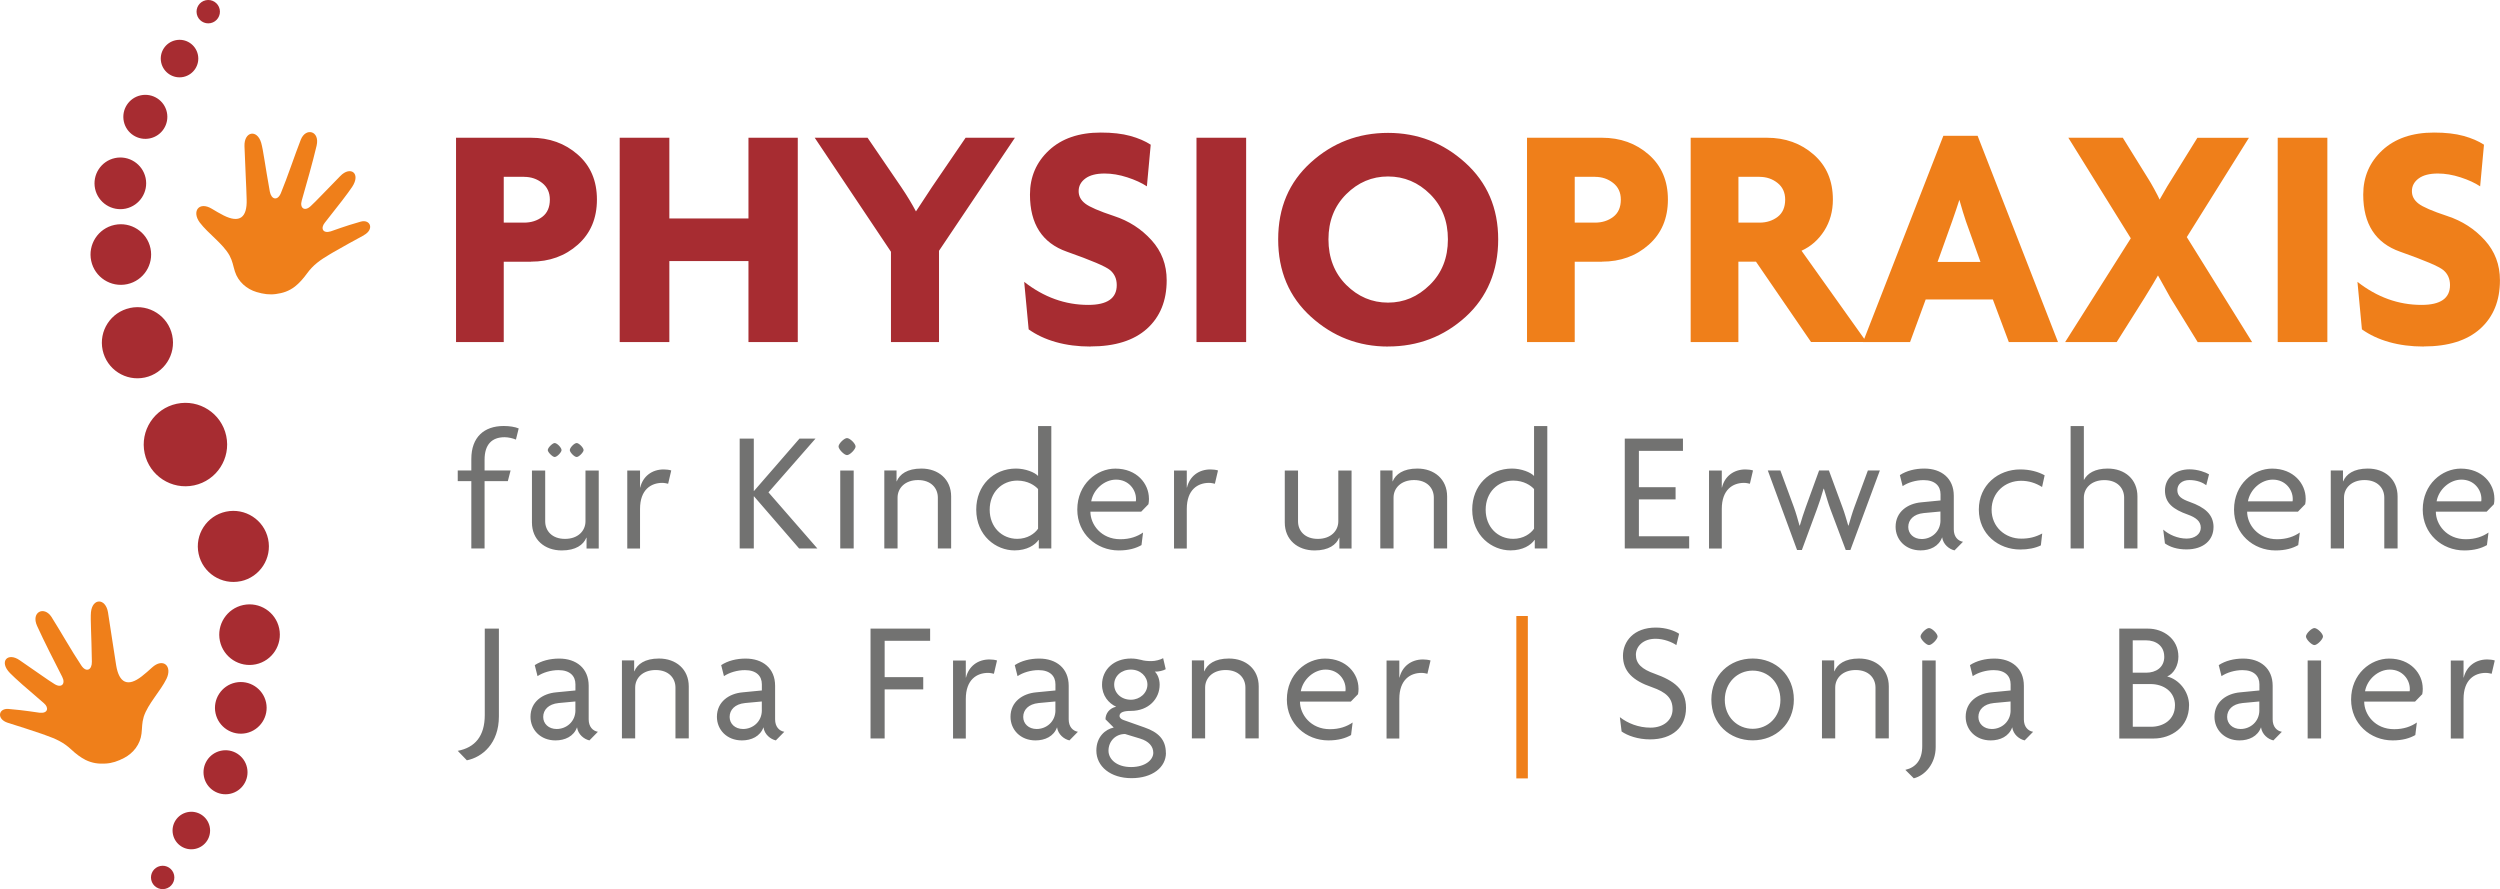 <?xml version="1.0" encoding="UTF-8"?>
<svg id="Ebene_1" xmlns="http://www.w3.org/2000/svg" viewBox="0 0 515.09 183.19">
  <defs>
    <style>
      .cls-1 {
        fill: #727271;
      }

      .cls-2, .cls-3 {
        fill: #a72c31;
      }

      .cls-4, .cls-3 {
        fill-rule: evenodd;
      }

      .cls-4, .cls-5 {
        fill: #ef7f1a;
      }
    </style>
  </defs>
  <path class="cls-2" d="M109.4,53.92h-5.61v16.56h-9.83V28.38h15.44c3.78,0,6.99,1.15,9.63,3.46,2.64,2.31,3.96,5.4,3.96,9.27s-1.31,6.97-3.93,9.3c-2.62,2.33-5.84,3.5-9.67,3.5h0ZM107.98,36.43h-4.19v9.44h4.19c1.46,0,2.71-.4,3.75-1.19,1.04-.79,1.56-1.98,1.56-3.56,0-1.45-.53-2.6-1.59-3.43-1.07-.84-2.3-1.25-3.72-1.25h0ZM154.21,70.48v-16.69h-16.3v16.69h-10.23V28.38h10.23v16.63h16.3v-16.63h10.16v42.1h-10.16ZM193.47,51.67v18.81h-9.9v-18.61l-15.71-23.49h10.89l6.93,10.16c1.19,1.76,2.2,3.43,3.04,5.02l3.3-5.02,6.93-10.16h10.16l-15.64,23.29h0ZM224.68,71.4c-2.6,0-4.97-.31-7.13-.92-2.16-.61-4.02-1.49-5.61-2.62l-.92-9.79c4.05,3.17,8.45,4.75,13.2,4.75,3.92,0,5.87-1.36,5.87-4.08,0-1.28-.45-2.3-1.35-3.07-.9-.77-3.88-2.03-8.94-3.82-5.06-1.78-7.59-5.7-7.59-11.76,0-3.65,1.31-6.69,3.93-9.13,2.62-2.43,6.17-3.65,10.66-3.65,2.38,0,4.4.23,6.07.69,1.67.46,3.08,1.07,4.22,1.81l-.79,8.58c-1.06-.7-2.4-1.32-4.03-1.85-1.63-.53-3.19-.79-4.68-.79-1.72,0-3.04.34-3.96,1.02-.92.68-1.39,1.55-1.39,2.6s.45,1.87,1.35,2.57c.9.7,2.88,1.56,5.94,2.57,3.06,1,5.63,2.66,7.72,4.97,2.09,2.3,3.13,5.06,3.13,8.26,0,4.22-1.35,7.54-4.06,9.99-2.71,2.43-6.59,3.65-11.65,3.65h0ZM246.52,70.48V28.38h10.23v42.1h-10.23ZM285.98,71.4c-6.07,0-11.36-2.05-15.87-6.13-4.51-4.09-6.76-9.4-6.76-15.95s2.24-11.78,6.73-15.85c4.49-4.06,9.79-6.09,15.9-6.09s11.37,2.05,15.9,6.13c4.53,4.09,6.8,9.36,6.8,15.81s-2.24,11.91-6.73,15.98c-4.49,4.06-9.81,6.09-15.97,6.09h0ZM285.98,36.36c-3.3,0-6.17,1.22-8.61,3.65-2.44,2.44-3.66,5.54-3.66,9.31s1.22,6.94,3.66,9.38c2.44,2.43,5.31,3.65,8.61,3.65s6.13-1.22,8.61-3.65c2.49-2.44,3.73-5.56,3.73-9.38s-1.22-6.87-3.66-9.31c-2.44-2.43-5.33-3.65-8.68-3.65h0Z"/>
  <path class="cls-5" d="M330.06,53.92h-5.61v16.56h-9.83V28.38h15.44c3.78,0,6.99,1.15,9.63,3.46,2.64,2.31,3.96,5.4,3.96,9.27s-1.31,6.97-3.93,9.3c-2.62,2.33-5.84,3.5-9.67,3.5h0ZM328.64,36.43h-4.19v9.44h4.19c1.46,0,2.71-.4,3.75-1.19,1.04-.79,1.56-1.98,1.56-3.56,0-1.45-.53-2.6-1.59-3.43-1.07-.84-2.3-1.25-3.72-1.25h0ZM373.15,70.48l-11.35-16.56h-3.63v16.56h-9.83V28.38h15.71c3.78,0,6.99,1.15,9.63,3.46,2.64,2.31,3.96,5.4,3.96,9.27,0,2.42-.59,4.56-1.78,6.43-1.19,1.87-2.75,3.24-4.68,4.12l13.39,18.81h-11.42ZM362.53,36.43h-4.35v9.44h4.35c1.45,0,2.69-.4,3.73-1.19,1.03-.79,1.55-1.98,1.55-3.56,0-1.45-.53-2.6-1.58-3.43-1.06-.84-2.29-1.25-3.7-1.25h0ZM413.89,70.48l-3.29-8.78h-13.84l-3.22,8.78h-9.7l16.56-42.5h7.06l16.56,42.5h-10.14ZM405.02,45.49c-.13-.35-.33-.96-.59-1.83-.26-.86-.51-1.69-.73-2.49-.09.31-.3.95-.63,1.92-.33.97-.6,1.77-.82,2.39l-3.04,8.49h8.84l-3.04-8.49h0ZM452.8,70.48l-5.61-9.11-2.57-4.62c-.4.7-.74,1.29-1.02,1.75-.29.46-.87,1.42-1.75,2.87l-5.74,9.11h-10.62l13.53-21.38-12.87-20.72h11.22l5.28,8.51c.26.4.66,1.08,1.19,2.05.53.97.9,1.69,1.12,2.18.92-1.58,1.45-2.5,1.58-2.74.13-.24.44-.74.92-1.48l5.28-8.51h10.62l-12.8,20.46,13.46,21.64h-11.22ZM469.29,70.48V28.38h10.23v42.1h-10.23ZM499.38,71.4c-2.6,0-4.97-.31-7.13-.92-2.16-.61-4.02-1.49-5.61-2.62l-.92-9.79c4.05,3.17,8.45,4.75,13.2,4.75,3.92,0,5.87-1.36,5.87-4.08,0-1.28-.45-2.3-1.35-3.07-.9-.77-3.88-2.03-8.94-3.82-5.06-1.78-7.59-5.7-7.59-11.76,0-3.65,1.31-6.69,3.93-9.13,2.62-2.43,6.17-3.65,10.66-3.65,2.38,0,4.4.23,6.07.69,1.67.46,3.08,1.07,4.22,1.81l-.79,8.58c-1.06-.7-2.4-1.32-4.03-1.85-1.63-.53-3.19-.79-4.68-.79-1.72,0-3.04.34-3.96,1.02-.92.68-1.39,1.55-1.39,2.6s.45,1.87,1.35,2.57c.9.7,2.88,1.56,5.94,2.57,3.06,1,5.63,2.66,7.72,4.97,2.09,2.3,3.13,5.06,3.13,8.26,0,4.22-1.35,7.54-4.06,9.99-2.71,2.43-6.59,3.65-11.65,3.65h0Z"/>
  <path class="cls-1" d="M106.87,88.27c-.78-.32-1.88-.5-3.09-.5-4.05,0-6.67,2.31-6.67,6.79v2.37h-2.8v2.2h2.8v13.87h2.73v-13.87h4.79l.57-2.2h-5.36v-2.22c0-3.11,1.49-4.63,4.12-4.63.75,0,1.67.21,2.34.49l.57-2.3h0ZM123.36,113.01v-16.07h-2.73v10.47c0,1.95-1.53,3.62-4.22,3.62s-4.08-1.67-4.08-3.62v-10.47h-2.73v10.72c0,3.55,2.63,5.75,6.14,5.75,2.91,0,4.47-1.17,5.07-2.63h.04v2.24h2.52ZM120.24,92.74c0-.5-.96-1.46-1.42-1.46-.5,0-1.42.96-1.42,1.46,0,.43.92,1.42,1.42,1.42.46,0,1.42-.99,1.42-1.42h0ZM115.7,92.74c0-.5-.92-1.46-1.42-1.46-.43,0-1.42.96-1.42,1.46,0,.43.99,1.42,1.42,1.42.5,0,1.42-.99,1.42-1.42h0ZM138.3,96.93c-.39-.14-1.1-.21-1.56-.21-2.45,0-4.29,1.45-4.83,3.73h-.04v-3.51h-2.63v16.07h2.63v-8.16c0-3.97,2.27-5.36,4.58-5.36.46,0,.92.11,1.21.18l.64-2.73h0ZM168.41,113.01l-10.08-11.57,9.69-11.07h-3.3l-9.37,10.79h-.04v-10.79h-2.91v22.64h2.91v-10.75h.04l9.3,10.75h3.76ZM176.28,92c0-.6-1.17-1.74-1.77-1.74-.57,0-1.74,1.14-1.74,1.74,0,.57,1.17,1.77,1.74,1.77.6,0,1.77-1.21,1.77-1.77h0ZM175.89,113.01v-16.07h-2.77v16.07h2.77ZM195.97,113.01v-10.72c0-3.55-2.63-5.75-6.14-5.75-2.91,0-4.47,1.17-5.07,2.63h-.04v-2.24h-2.52v16.07h2.73v-10.47c0-1.95,1.53-3.62,4.22-3.62s4.08,1.67,4.08,3.62v10.47h2.73ZM216.61,113.01v-25.23h-2.73v10.29c-.67-.75-2.63-1.53-4.54-1.53-4.68,0-8.2,3.51-8.2,8.45,0,5.39,4.08,8.41,7.88,8.41,2.59,0,4.22-1.1,4.97-2.16h.04v1.77h2.59ZM213.88,108.93c-.71,1.03-2.2,2.09-4.29,2.09-3.16,0-5.68-2.41-5.68-6s2.52-6,5.68-6c2.2,0,3.66,1.03,4.29,1.74v8.16h0ZM236.72,102.72c0-3.05-2.48-6.17-6.92-6.17-3.8,0-7.84,3.16-7.84,8.45,0,4.97,3.94,8.41,8.55,8.41,2.09,0,3.55-.46,4.68-1.1l.32-2.59c-1.17.82-2.7,1.38-4.68,1.38-3.97,0-6.17-3.05-6.17-5.68h10.47l1.49-1.53c.07-.32.11-.71.11-1.17h0ZM234.06,102.79c0,.18,0,.35-.04.5h-9.19c.43-2.45,2.7-4.47,5.11-4.47,2.63,0,4.12,2.09,4.12,3.97h0ZM250.95,96.93c-.39-.14-1.1-.21-1.56-.21-2.45,0-4.29,1.45-4.83,3.73h-.04v-3.51h-2.63v16.07h2.63v-8.16c0-3.97,2.27-5.36,4.58-5.36.46,0,.92.11,1.21.18l.64-2.73h0ZM348.03,113.01v-2.52h-10.36v-7.59h7.56v-2.52h-7.56v-7.49h9.08v-2.52h-11.99v22.64h13.27ZM361.18,96.93c-.39-.14-1.1-.21-1.56-.21-2.45,0-4.29,1.45-4.83,3.73h-.04v-3.51h-2.63v16.07h2.63v-8.16c0-3.97,2.27-5.36,4.58-5.36.46,0,.92.11,1.21.18l.64-2.73h0ZM387.33,96.93h-2.48l-2.77,7.52c-.43,1.14-.82,2.52-1.21,3.83h-.07c-.39-1.31-.75-2.63-1.21-3.83l-2.77-7.52h-2.02l-2.73,7.52c-.43,1.17-.92,2.7-1.24,3.83h-.07c-.32-1.17-.74-2.66-1.17-3.83l-2.77-7.52h-2.59l6.03,16.39h.99l3.09-8.37c.46-1.21.96-2.77,1.38-4.26h.07c.46,1.49.89,3.02,1.38,4.33l3.12,8.3h.96l6.07-16.39h0ZM404.43,111.62c-1.03-.18-1.88-1.03-1.88-2.55v-6.92c0-3.62-2.56-5.61-6.07-5.61-1.92,0-3.69.46-5.04,1.35l.57,2.27c1.1-.75,2.73-1.24,4.33-1.24,2.34,0,3.48,1.21,3.48,2.91v1.28l-4.01.39c-2.73.25-5.25,1.92-5.25,5.04,0,2.63,2.02,4.86,5.15,4.86,1.95,0,3.76-.82,4.44-2.7.21,1.49,1.46,2.45,2.55,2.7l1.74-1.77h0ZM399.81,107.19c0,2.38-1.88,3.87-3.87,3.87-1.67,0-2.77-1.1-2.77-2.48,0-1.45,1.06-2.66,3.19-2.87l3.44-.32v1.81h0ZM421.27,97.93c-1.28-.71-2.98-1.21-5.04-1.21-4.51,0-8.52,3.19-8.52,8.27s4.05,8.23,8.52,8.23c1.63,0,3.09-.28,4.26-.85l.28-2.45c-1.42.75-2.7,1.06-4.33,1.06-3.3,0-6.1-2.41-6.1-5.96s2.77-5.96,6.07-5.96c1.56,0,2.98.43,4.33,1.28l.53-2.41h0ZM440.39,113.01v-10.72c0-3.55-2.59-5.75-6.14-5.75-2.66,0-4.19,1.03-4.86,2.31h-.04v-11.07h-2.73v25.23h2.73v-10.47c0-1.95,1.53-3.62,4.22-3.62s4.08,1.67,4.08,3.62v10.47h2.73ZM456.07,108.64c0-2.66-1.81-4.12-4.9-5.22-1.67-.6-2.56-1.17-2.56-2.45,0-1.21.99-2.06,2.48-2.06,1.6,0,2.77.53,3.48,1.06l.57-2.24c-.64-.39-2.27-1.03-4.01-1.03-2.95,0-5.07,1.77-5.07,4.36s1.7,3.9,4.72,4.97c1.67.6,2.66,1.38,2.66,2.7s-1.24,2.24-2.91,2.24c-1.88,0-3.66-.82-4.83-1.85l.35,2.84c1.06.75,2.52,1.24,4.44,1.24,3.55,0,5.57-1.95,5.57-4.58h0ZM475.05,102.72c0-3.05-2.48-6.17-6.92-6.17-3.8,0-7.84,3.16-7.84,8.45,0,4.97,3.94,8.41,8.55,8.41,2.09,0,3.55-.46,4.68-1.1l.32-2.59c-1.17.82-2.7,1.38-4.68,1.38-3.97,0-6.17-3.05-6.17-5.68h10.47l1.49-1.53c.07-.32.11-.71.11-1.17h0ZM472.39,102.79c0,.18,0,.35-.04.5h-9.19c.43-2.45,2.7-4.47,5.11-4.47,2.63,0,4.12,2.09,4.12,3.97h0ZM493.99,113.01v-10.72c0-3.55-2.63-5.75-6.14-5.75-2.91,0-4.47,1.17-5.07,2.63h-.04v-2.24h-2.52v16.07h2.73v-10.47c0-1.95,1.53-3.62,4.22-3.62s4.08,1.67,4.08,3.62v10.47h2.73ZM513.93,102.72c0-3.05-2.48-6.17-6.92-6.17-3.8,0-7.84,3.16-7.84,8.45,0,4.97,3.94,8.41,8.55,8.41,2.09,0,3.55-.46,4.68-1.1l.32-2.59c-1.17.82-2.7,1.38-4.68,1.38-3.97,0-6.17-3.05-6.17-5.68h10.47l1.49-1.53c.07-.32.11-.71.11-1.17h0ZM511.26,102.79c0,.18,0,.35-.04.5h-9.19c.43-2.45,2.7-4.47,5.11-4.47,2.63,0,4.12,2.09,4.12,3.97h0ZM278.47,113.01v-16.07h-2.73v10.47c0,1.95-1.53,3.62-4.22,3.62s-4.08-1.67-4.08-3.62v-10.47h-2.73v10.72c0,3.55,2.63,5.75,6.14,5.75,2.91,0,4.47-1.17,5.07-2.63h.04v2.24h2.52ZM298.16,113.01v-10.72c0-3.55-2.63-5.75-6.14-5.75-2.91,0-4.47,1.17-5.07,2.63h-.04v-2.24h-2.52v16.07h2.73v-10.47c0-1.95,1.53-3.62,4.22-3.62s4.08,1.67,4.08,3.62v10.47h2.73ZM318.8,113.01v-25.23h-2.73v10.29c-.67-.75-2.63-1.53-4.54-1.53-4.68,0-8.2,3.51-8.2,8.45,0,5.39,4.08,8.41,7.88,8.41,2.59,0,4.22-1.1,4.97-2.16h.04v1.77h2.59ZM316.07,108.93c-.71,1.03-2.2,2.09-4.29,2.09-3.16,0-5.68-2.41-5.68-6s2.52-6,5.68-6c2.2,0,3.65,1.03,4.29,1.74v8.16h0Z"/>
  <path class="cls-1" d="M102.79,147.61v-18.1h-2.91v17.81c0,4.36-2.02,6.71-5.57,7.38l1.88,1.95c3.19-.64,6.6-3.48,6.6-9.05h0ZM123.17,150.77c-1.03-.18-1.88-1.03-1.88-2.55v-6.92c0-3.62-2.56-5.61-6.07-5.61-1.92,0-3.69.46-5.04,1.35l.57,2.27c1.1-.74,2.73-1.24,4.33-1.24,2.34,0,3.48,1.21,3.48,2.91v1.28l-4.01.39c-2.73.25-5.25,1.92-5.25,5.04,0,2.63,2.02,4.86,5.15,4.86,1.95,0,3.76-.82,4.44-2.7.21,1.49,1.46,2.45,2.55,2.7l1.74-1.77h0ZM118.56,146.33c0,2.38-1.88,3.87-3.87,3.87-1.67,0-2.77-1.1-2.77-2.48,0-1.45,1.06-2.66,3.19-2.87l3.44-.32v1.81h0ZM141.91,152.15v-10.72c0-3.55-2.63-5.75-6.14-5.75-2.91,0-4.47,1.17-5.07,2.63h-.04v-2.24h-2.52v16.07h2.73v-10.47c0-1.95,1.53-3.62,4.22-3.62s4.08,1.67,4.08,3.62v10.47h2.73ZM161.58,150.77c-1.03-.18-1.88-1.03-1.88-2.55v-6.92c0-3.62-2.55-5.61-6.07-5.61-1.92,0-3.69.46-5.04,1.35l.57,2.27c1.1-.74,2.73-1.24,4.33-1.24,2.34,0,3.48,1.21,3.48,2.91v1.28l-4.01.39c-2.73.25-5.25,1.92-5.25,5.04,0,2.63,2.02,4.86,5.15,4.86,1.95,0,3.76-.82,4.44-2.7.21,1.49,1.46,2.45,2.55,2.7l1.74-1.77h0ZM156.97,146.33c0,2.38-1.88,3.87-3.87,3.87-1.67,0-2.77-1.1-2.77-2.48,0-1.45,1.06-2.66,3.19-2.87l3.44-.32v1.81h0ZM191.64,132.03v-2.52h-12.28v22.64h2.91v-10.11h7.95v-2.52h-7.95v-7.49h9.37ZM205.42,136.08c-.39-.14-1.1-.21-1.56-.21-2.45,0-4.29,1.46-4.83,3.73h-.04v-3.51h-2.63v16.07h2.63v-8.16c0-3.97,2.27-5.36,4.58-5.36.46,0,.92.11,1.21.18l.64-2.73h0ZM222.07,150.77c-1.03-.18-1.88-1.03-1.88-2.55v-6.92c0-3.62-2.56-5.61-6.07-5.61-1.92,0-3.69.46-5.04,1.35l.57,2.27c1.1-.74,2.73-1.24,4.33-1.24,2.34,0,3.48,1.21,3.48,2.91v1.28l-4.01.39c-2.73.25-5.25,1.92-5.25,5.04,0,2.63,2.02,4.86,5.15,4.86,1.95,0,3.76-.82,4.44-2.7.21,1.49,1.46,2.45,2.55,2.7l1.74-1.77h0ZM217.46,146.33c0,2.38-1.88,3.87-3.87,3.87-1.67,0-2.77-1.1-2.77-2.48,0-1.45,1.06-2.66,3.19-2.87l3.44-.32v1.81h0ZM240.21,155.13c0-2.8-1.63-4.29-4.4-5.25l-4.33-1.53c-.53-.18-.82-.53-.82-.82,0-.75.82-1.06,2.34-1.06,3.69,0,5.93-2.52,5.93-5.39,0-1.21-.46-2.2-.99-2.7.71.04,1.77-.21,2.24-.5l-.53-2.27c-.57.32-1.6.6-2.41.6s-1.56-.07-2.13-.25c-.57-.14-1.24-.28-2.09-.28-3.51,0-5.96,2.27-5.96,5.39,0,2.24,1.35,3.83,2.91,4.54-1.35.28-2.2,1.38-2.2,2.59l1.7,1.7c-1.7.35-3.58,1.88-3.58,4.75,0,3.26,2.91,5.68,7.24,5.68s7.1-2.24,7.1-5.22h0ZM236.41,141.05c0,1.74-1.56,3.12-3.41,3.12-1.99,0-3.44-1.38-3.44-3.12s1.46-3.09,3.44-3.09,3.41,1.42,3.41,3.09h0ZM237.62,155.1c0,1.42-1.6,2.94-4.58,2.94s-4.65-1.63-4.65-3.37c0-1.92,1.42-3.44,3.41-3.44l3.16.96c1.7.53,2.66,1.56,2.66,2.91h0ZM259.34,152.15v-10.72c0-3.55-2.63-5.75-6.14-5.75-2.91,0-4.47,1.17-5.07,2.63h-.04v-2.24h-2.52v16.07h2.73v-10.47c0-1.95,1.53-3.62,4.22-3.62s4.08,1.67,4.08,3.62v10.47h2.73ZM279.9,141.86c0-3.05-2.48-6.17-6.92-6.17-3.8,0-7.84,3.16-7.84,8.45,0,4.97,3.94,8.41,8.55,8.41,2.09,0,3.55-.46,4.68-1.1l.32-2.59c-1.17.82-2.7,1.38-4.68,1.38-3.97,0-6.17-3.05-6.17-5.68h10.47l1.49-1.53c.07-.32.11-.71.11-1.17h0ZM277.24,141.93c0,.18,0,.35-.04.5h-9.19c.43-2.45,2.7-4.47,5.11-4.47,2.63,0,4.12,2.09,4.12,3.97h0ZM294.74,136.08c-.39-.14-1.1-.21-1.56-.21-2.45,0-4.29,1.46-4.83,3.73h-.04v-3.51h-2.63v16.07h2.63v-8.16c0-3.97,2.27-5.36,4.58-5.36.46,0,.92.11,1.21.18l.64-2.73h0ZM347.38,145.87c0-3.87-2.52-5.64-6.46-7.06-2.63-.92-3.87-2.06-3.87-3.9,0-1.7,1.46-3.3,4.05-3.3,1.74,0,3.44.71,4.29,1.31l.57-2.34c-.89-.6-2.66-1.28-4.79-1.28-4.58,0-6.78,2.87-6.78,5.82,0,3.16,1.99,5.11,5.96,6.46,2.95,1.03,4.26,2.27,4.26,4.54s-1.88,3.8-4.54,3.8c-2.48,0-4.68-.89-6.32-2.16l.36,2.95c1.21.85,3.34,1.63,5.85,1.63,4.65,0,7.42-2.55,7.42-6.46h0ZM369.6,144.13c0-4.97-3.69-8.45-8.48-8.45s-8.52,3.48-8.52,8.45,3.73,8.41,8.52,8.41,8.48-3.48,8.48-8.41h0ZM366.83,144.2c0,3.55-2.59,5.96-5.71,5.96s-5.75-2.41-5.75-5.96,2.59-6.03,5.75-6.03,5.71,2.45,5.71,6.03h0ZM389.16,152.15v-10.72c0-3.55-2.63-5.75-6.14-5.75-2.91,0-4.47,1.17-5.07,2.63h-.04v-2.24h-2.52v16.07h2.73v-10.47c0-1.95,1.53-3.62,4.22-3.62s4.08,1.67,4.08,3.62v10.47h2.73ZM399.21,131.14c0-.6-1.17-1.74-1.77-1.74-.57,0-1.74,1.14-1.74,1.74,0,.57,1.17,1.77,1.74,1.77.6,0,1.77-1.21,1.77-1.77h0ZM398.82,153.93v-17.85h-2.77v17.64c0,2.84-1.31,4.4-3.48,4.9l1.74,1.74c2.34-.57,4.51-3.05,4.51-6.42h0ZM418.87,150.77c-1.03-.18-1.88-1.03-1.88-2.55v-6.92c0-3.62-2.55-5.61-6.07-5.61-1.92,0-3.69.46-5.04,1.35l.57,2.27c1.1-.74,2.73-1.24,4.33-1.24,2.34,0,3.48,1.21,3.48,2.91v1.28l-4.01.39c-2.73.25-5.25,1.92-5.25,5.04,0,2.63,2.02,4.86,5.15,4.86,1.95,0,3.76-.82,4.44-2.7.21,1.49,1.46,2.45,2.56,2.7l1.74-1.77h0ZM414.26,146.33c0,2.38-1.88,3.87-3.87,3.87-1.67,0-2.77-1.1-2.77-2.48,0-1.45,1.06-2.66,3.19-2.87l3.44-.32v1.81h0ZM451.03,145.34c0-2.95-2.16-5.39-4.51-5.96,1.42-.6,2.31-2.34,2.31-4.08,0-3.73-3.16-5.78-6.25-5.78h-5.93v22.64h7.1c3.58,0,7.27-2.34,7.27-6.81h0ZM445.92,135.3c0,2.24-1.74,3.3-3.73,3.3h-2.77v-6.67h2.73c2.06,0,3.76,1.14,3.76,3.37h0ZM448.12,145.34c0,2.91-2.34,4.4-4.93,4.4h-3.76v-8.8h3.66c2.66,0,5.04,1.53,5.04,4.4h0ZM470.13,150.77c-1.03-.18-1.88-1.03-1.88-2.55v-6.92c0-3.62-2.55-5.61-6.07-5.61-1.92,0-3.69.46-5.04,1.35l.57,2.27c1.1-.74,2.73-1.24,4.33-1.24,2.34,0,3.48,1.21,3.48,2.91v1.28l-4.01.39c-2.73.25-5.25,1.92-5.25,5.04,0,2.63,2.02,4.86,5.15,4.86,1.95,0,3.76-.82,4.44-2.7.21,1.49,1.45,2.45,2.55,2.7l1.74-1.77h0ZM465.51,146.33c0,2.38-1.88,3.87-3.87,3.87-1.67,0-2.77-1.1-2.77-2.48,0-1.45,1.06-2.66,3.19-2.87l3.44-.32v1.81h0ZM478.62,131.14c0-.6-1.17-1.74-1.77-1.74-.57,0-1.74,1.14-1.74,1.74,0,.57,1.17,1.77,1.74,1.77.6,0,1.77-1.21,1.77-1.77h0ZM478.23,152.15v-16.07h-2.77v16.07h2.77ZM499.17,141.86c0-3.05-2.48-6.17-6.92-6.17-3.8,0-7.84,3.16-7.84,8.45,0,4.97,3.94,8.41,8.55,8.41,2.09,0,3.55-.46,4.68-1.1l.32-2.59c-1.17.82-2.7,1.38-4.68,1.38-3.97,0-6.17-3.05-6.17-5.68h10.47l1.49-1.53c.07-.32.11-.71.11-1.17h0ZM496.51,141.93c0,.18,0,.35-.04.5h-9.19c.43-2.45,2.7-4.47,5.11-4.47,2.63,0,4.12,2.09,4.12,3.97h0ZM514.01,136.08c-.39-.14-1.1-.21-1.56-.21-2.45,0-4.29,1.46-4.83,3.73h-.04v-3.51h-2.63v16.07h2.63v-8.16c0-3.97,2.27-5.36,4.58-5.36.46,0,.92.11,1.21.18l.64-2.73h0Z"/>
  <polygon class="cls-5" points="314.79 160.38 314.79 126.92 312.42 126.92 312.42 160.38 314.79 160.38 314.79 160.38"/>
  <path class="cls-4" d="M74.99,48.44c2.19-1.21,1.3-3.34-.69-2.77-3.46.98-5.36,1.75-6.16,2-1.62.5-2.14-.63-1.23-1.77,2.9-3.65,4.77-6.08,5.65-7.4,1.85-2.8-.36-4.39-2.45-2.23-3.12,3.16-4.95,5.16-6.1,6.2-1.24,1.17-2.3.4-1.84-1.15.98-3.43,2.25-7.86,3.06-11.3.72-3.07-2.24-3.83-3.26-1.23-1.27,3.24-2.69,7.59-4.1,11-.7,1.67-1.98,1.32-2.28-.33-.98-5.42-1.35-8.57-1.78-10.05-.85-2.84-3.52-2.33-3.44.68.16,4.76.38,8.14.45,11.02.12,3.74-1.48,4.92-4.74,3.28-.83-.41-1.72-.95-2.42-1.37-2.65-1.61-4.22.52-2.49,2.84,1.72,2.27,4.74,4.32,6.11,6.76h0s0,0,0,0c.68,1.29.71,2.02,1.12,3.32.67,2.12,2.44,3.63,4.46,4.23,1.45.43,2.65.59,3.98.41,1.45-.19,2.7-.6,3.92-1.54.87-.67,1.73-1.65,2.45-2.64,1.35-1.87,2.78-2.83,4.72-3.99.24-.14.47-.28.71-.42,2.09-1.22,4.25-2.38,6.37-3.54h0Z"/>
  <path class="cls-4" d="M1.6,148.92c-2.38-.77-1.92-3.03.14-2.85,3.59.3,5.59.69,6.43.78,1.69.18,1.98-1.03.86-1.98-3.55-3.02-5.85-5.05-6.96-6.18-2.35-2.39-.49-4.38,1.98-2.66,3.67,2.5,5.85,4.11,7.18,4.91,1.44.91,2.33-.05,1.59-1.48-1.62-3.18-3.72-7.28-5.18-10.5-1.3-2.87,1.46-4.19,2.97-1.84,1.86,2.93,4.1,6.93,6.15,10,1.01,1.51,2.2.92,2.17-.77-.08-5.51-.32-8.67-.19-10.2.29-2.95,3-2.97,3.51,0,.76,4.7,1.2,8.06,1.68,10.9.6,3.69,2.4,4.55,5.28,2.3.74-.57,1.51-1.26,2.11-1.81,2.29-2.09,4.24-.3,2.99,2.31-1.25,2.56-3.82,5.15-4.69,7.81h0c-.41,1.4-.3,2.12-.46,3.48-.25,2.21-1.69,4.03-3.56,5.01-1.34.7-2.49,1.09-3.83,1.17-1.46.09-2.76-.07-4.15-.75-.98-.49-2.02-1.28-2.91-2.12-1.69-1.58-3.27-2.24-5.4-3-.26-.09-.52-.18-.78-.28-2.28-.8-4.62-1.51-6.93-2.25h0Z"/>
  <path class="cls-3" d="M49.62,119.74c-3.96.84-7.85-1.68-8.7-5.63-.85-3.96,1.68-7.85,5.63-8.69,3.96-.84,7.85,1.68,8.69,5.63.85,3.96-1.68,7.85-5.63,8.7h0ZM36.41,83.19c-4.64.99-7.6,5.56-6.61,10.2.99,4.64,5.56,7.6,10.2,6.61,4.64-.99,7.6-5.56,6.61-10.2-.99-4.64-5.56-7.6-10.2-6.61h0ZM34.02,183.14c-1.3.28-2.58-.55-2.86-1.85-.28-1.3.55-2.58,1.85-2.86,1.3-.28,2.58.55,2.86,1.85.28,1.3-.55,2.58-1.85,2.86h0ZM40.23,174.9c-2.09.45-4.14-.88-4.59-2.97-.45-2.09.89-4.14,2.97-4.59,2.09-.45,4.14.89,4.59,2.97.45,2.09-.88,4.14-2.97,4.59h0ZM47.41,163.55c-2.45.52-4.86-1.04-5.38-3.49-.52-2.45,1.04-4.86,3.49-5.38,2.45-.53,4.86,1.04,5.38,3.49.52,2.45-1.04,4.86-3.49,5.38h0ZM50.73,151.05c-2.87.61-5.7-1.22-6.32-4.09-.62-2.87,1.22-5.7,4.09-6.32,2.87-.61,5.7,1.22,6.32,4.09.61,2.87-1.22,5.7-4.09,6.32h0ZM52.72,136.87c-3.37.72-6.69-1.43-7.41-4.8-.72-3.37,1.43-6.69,4.8-7.41,3.37-.72,6.69,1.43,7.41,4.8.72,3.37-1.43,6.69-4.8,7.41h0ZM26.79,63.45c3.96-.85,7.85,1.68,8.69,5.63.85,3.96-1.68,7.85-5.63,8.7-3.96.85-7.85-1.68-8.7-5.63-.85-3.96,1.68-7.85,5.63-8.69h0ZM23.59,46.34c3.37-.72,6.69,1.43,7.41,4.8.72,3.37-1.43,6.69-4.8,7.41-3.37.72-6.69-1.43-7.41-4.8-.72-3.37,1.43-6.69,4.8-7.41h0ZM23.68,32.57c2.87-.62,5.7,1.22,6.32,4.09.61,2.87-1.22,5.7-4.09,6.32-2.87.61-5.7-1.22-6.32-4.09-.61-2.88,1.22-5.7,4.09-6.32h0ZM29,19.64c2.45-.52,4.86,1.04,5.38,3.49.52,2.45-1.04,4.86-3.49,5.38-2.45.52-4.86-1.04-5.38-3.49-.52-2.45,1.04-4.86,3.49-5.38h0ZM36.18,8.29c2.09-.45,4.14.88,4.59,2.97.45,2.09-.89,4.14-2.97,4.59-2.09.45-4.14-.89-4.59-2.97-.45-2.09.88-4.14,2.97-4.59h0ZM42.4.05c1.3-.28,2.58.55,2.86,1.85.28,1.3-.55,2.58-1.85,2.86-1.3.28-2.58-.55-2.86-1.85-.28-1.3.55-2.58,1.85-2.86h0Z"/>
</svg>